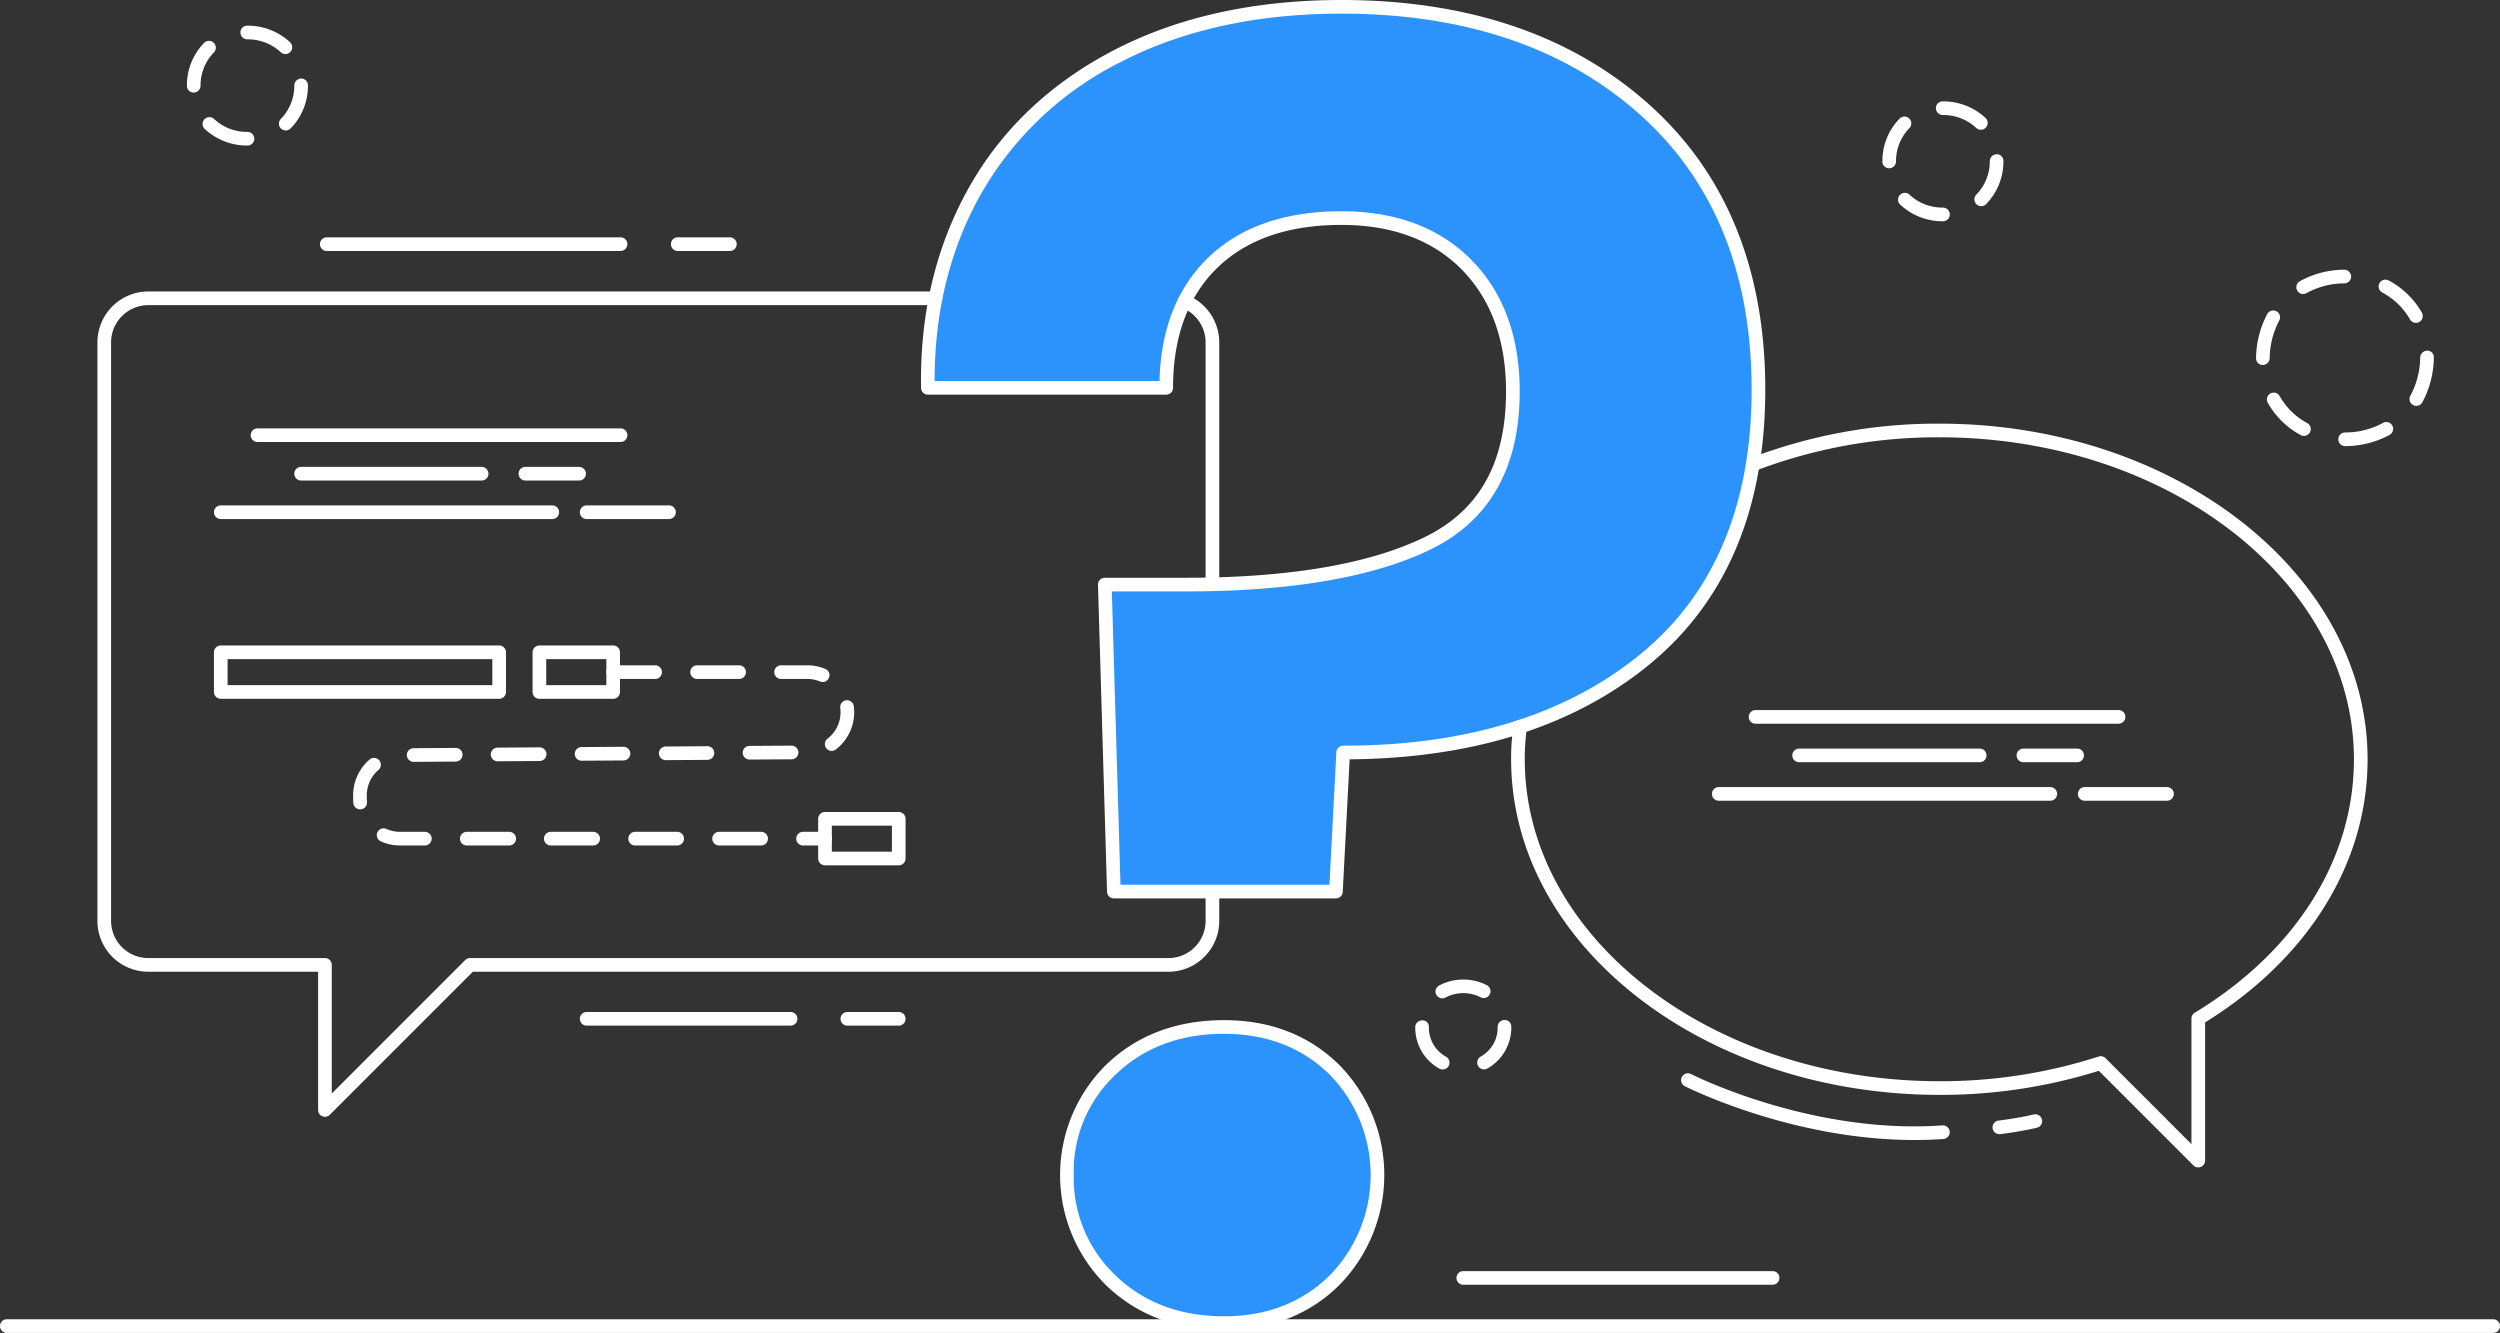 <?xml version="1.0" encoding="UTF-8"?> <svg xmlns="http://www.w3.org/2000/svg" viewBox="0 0 464.212 247.501"><rect x="0" y="0" width="464.212" height="247.501" fill="#333333" stroke="none"/><title>Asset 8</title><g id="Layer_2" data-name="Layer 2"><g id="Layer_1-2" data-name="Layer 1"><path d="M305.224,20.212q21.289,18.944,21.293,52.132,0,32.858-21.129,50.121-21.11,17.272-55.984,17.268l-1.343,25.817h-41.234l-1.682-56.998h15.088q29.172,0,44.927-7.709,15.75-7.71,15.755-28.166,0-14.742-8.545-23.468-8.555-8.712-23.304-8.714-15.422,0-23.971,8.38-8.555,8.384-8.545,23.135h-44.259q-.342-20.445,8.719-36.546,9.046-16.094,26.648-25.145,17.601-9.054,41.408-9.052,34.874,0,56.158,18.945m-98.9,217.585a27.515,27.515,0,0,1,0-39.224q8.211-7.875,20.955-7.877,12.393,0,20.444,7.877a27.912,27.912,0,0,1,0,39.224q-8.047,7.883-20.444,7.882-12.749,0-20.955-7.882" fill="#2c92fc"></path><path d="M225.129,109.737a1.268,1.268,0,0,1-1.268-1.268V63.571a6.941,6.941,0,0,0-4.37-6.429,1.267,1.267,0,0,1,.925-2.36,9.497,9.497,0,0,1,5.981,8.789v44.898a1.268,1.268,0,0,1-1.268,1.268" fill="#ffffff"></path><path d="M60.338,207.371A1.269,1.269,0,0,1,59.07,206.103V180.433h-31.53a9.441,9.441,0,0,1-9.449-9.41V63.571a9.46,9.46,0,0,1,9.449-9.448h146.186a1.268,1.268,0,0,1,0,2.536H27.54a6.919,6.919,0,0,0-6.913,6.912V171.023a6.901,6.901,0,0,0,6.913,6.875h32.798a1.268,1.268,0,0,1,1.268,1.267v23.88l24.775-24.776a1.275,1.275,0,0,1,.897-.371h129.671a6.902,6.902,0,0,0,6.913-6.875v-5.48a1.268,1.268,0,0,1,2.535,0v5.48a9.441,9.441,0,0,1-9.448,9.41H87.803L61.234,207a1.27,1.27,0,0,1-.896.371" fill="#ffffff"></path><path d="M227.28,246.947c-8.796,0-16.142-2.771-21.833-8.236a28.785,28.785,0,0,1,0-41.053c5.692-5.461,13.039-8.23,21.833-8.23,8.567,0,15.744,2.773,21.331,8.24a29.18,29.18,0,0,1-.002,41.036c-5.585,5.468-12.76,8.243-21.329,8.243m0-54.984c-8.118,0-14.873,2.532-20.079,7.524a24.628,24.628,0,0,0-7.824,18.699,24.912,24.912,0,0,0,7.823,18.696l.001.002c5.204,4.996,11.959,7.528,20.079,7.528,7.882,0,14.463-2.53,19.557-7.52a26.648,26.648,0,0,0,0-37.414c-5.096-4.987-11.675-7.515-19.557-7.515m20.781-25.145H206.827a1.266,1.266,0,0,1-1.266-1.229l-1.681-57a1.266,1.266,0,0,1,1.266-1.306h15.088c19.159,0,34.087-2.548,44.37-7.579,10.124-4.956,15.044-13.797,15.044-27.027,0-9.444-2.752-17.042-8.182-22.581-5.43-5.529-12.966-8.333-22.399-8.333-9.886,0-17.653,2.697-23.085,8.019-5.417,5.308-8.164,12.786-8.164,22.229a1.267,1.267,0,0,1-1.267,1.268h-44.259a1.267,1.267,0,0,1-1.265-1.247c-.233-13.784,2.756-26.297,8.879-37.188,6.125-10.898,15.268-19.528,27.174-25.651C218.934,3.093,233.06,0,249.067,0c23.453,0,42.63,6.483,56.998,19.265,14.412,12.825,21.721,30.684,21.721,53.079,0,22.199-7.267,39.391-21.596,51.101-13.991,11.449-32.688,17.351-55.583,17.551l-1.281,24.621a1.269,1.269,0,0,1-1.265,1.201M208.056,164.283H246.858l1.281-24.616a1.268,1.268,0,0,1,1.265-1.201c22.844,0,41.411-5.714,55.182-16.982,13.714-11.206,20.665-27.739,20.665-49.14,0-21.639-7.024-38.863-20.869-51.187C290.49,8.801,271.881,2.535,249.067,2.535c-15.599,0-29.336,2.998-40.828,8.912A61.469,61.469,0,0,0,182.113,36.085c-5.715,10.168-8.595,21.822-8.566,34.658h41.753c.242-9.554,3.236-17.212,8.908-22.771,5.923-5.802,14.288-8.744,24.859-8.744,10.138,0,18.282,3.06,24.207,9.094,5.912,6.03,8.91,14.223,8.91,24.355,0,14.096-5.541,23.954-16.466,29.304-10.634,5.2-25.935,7.838-45.484,7.838h-13.782Z" fill="#ffffff"></path><path d="M408.185,216.77a1.27,1.27,0,0,1-.896-.371l-17.567-17.566a98.112,98.112,0,0,1-29.594,4.467c-43.855,0-79.536-27.947-79.536-62.298a41.784,41.784,0,0,1,.434-6.276,1.28,1.28,0,0,1,1.441-1.064,1.266,1.266,0,0,1,1.064,1.441,39.344,39.344,0,0,0-.403,5.899c0,32.954,34.542,59.763,77,59.763a95.358,95.358,0,0,0,29.553-4.58,1.275,1.275,0,0,1,1.288.309l15.948,15.95V189.134a1.266,1.266,0,0,1,.611-1.083c18.786-11.398,29.561-28.547,29.561-47.049,0-32.976-34.525-59.801-76.961-59.801a94.711,94.711,0,0,0-34.207,6.229,1.267,1.267,0,0,1-.91-2.364A97.231,97.231,0,0,1,360.128,78.665c43.833,0,79.496,27.964,79.496,62.337,0,19.206-10.988,36.972-30.171,48.841v25.659a1.269,1.269,0,0,1-1.268,1.268" fill="#ffffff"></path><path d="M45.964,27.025H45.941a11.468,11.468,0,0,1-7.965-3.123,1.267,1.267,0,0,1,1.766-1.816,8.919,8.919,0,0,0,6.199,2.404,1.276,1.276,0,0,1,1.279,1.268,1.257,1.257,0,0,1-1.256,1.267m7.096-2.796a1.267,1.267,0,0,1-.889-2.17,8.78,8.78,0,0,0,2.476-6.193,1.307,1.307,0,0,1,1.241-1.281,1.255,1.255,0,0,1,1.287,1.14c.002.027.005.147.005.173a11.271,11.271,0,0,1-3.232,7.966,1.263,1.263,0,0,1-.888.365m-17.087-7.04h-.015a1.249,1.249,0,0,1-1.252-1.245v-.046a11.287,11.287,0,0,1,3.193-7.929,1.267,1.267,0,1,1,1.786,1.797,8.79,8.79,0,0,0-2.446,6.165,1.287,1.287,0,0,1-1.266,1.258m17.02-7.151a1.258,1.258,0,0,1-.879-.356,8.931,8.931,0,0,0-6.169-2.375,1.297,1.297,0,0,1-1.302-1.268,1.237,1.237,0,0,1,1.231-1.268h.071a11.468,11.468,0,0,1,7.927,3.088,1.267,1.267,0,0,1-.879,2.179" fill="#ffffff"></path><path d="M360.788,41.083H360.765a11.469,11.469,0,0,1-7.965-3.123,1.267,1.267,0,0,1,1.766-1.816,8.919,8.919,0,0,0,6.199,2.404,1.276,1.276,0,0,1,1.279,1.267,1.257,1.257,0,0,1-1.256,1.268m7.096-2.796a1.267,1.267,0,0,1-.889-2.17,8.78,8.78,0,0,0,2.476-6.193,1.307,1.307,0,0,1,1.243-1.283,1.236,1.236,0,0,1,1.283,1.144c.002.011.004.072.004.086a11.315,11.315,0,0,1-3.229,8.051,1.263,1.263,0,0,1-.888.365m-17.087-7.04h-.015a1.249,1.249,0,0,1-1.252-1.245V29.956a11.275,11.275,0,0,1,3.193-7.927,1.267,1.267,0,1,1,1.786,1.797,8.772,8.772,0,0,0-2.446,6.163,1.287,1.287,0,0,1-1.266,1.258m17.02-7.153a1.258,1.258,0,0,1-.879-.356,8.931,8.931,0,0,0-6.169-2.375,1.299,1.299,0,0,1-1.304-1.268,1.237,1.237,0,0,1,1.232-1.268h.072a11.468,11.468,0,0,1,7.927,3.088,1.267,1.267,0,0,1-.879,2.179" fill="#ffffff"></path><path d="M267.88,198.587a1.27,1.27,0,0,1-.6-.152,8.684,8.684,0,0,1-4.488-7.665,1.265,1.265,0,0,1,1.23-1.302,1.183,1.183,0,0,1,1.302,1.23,6.135,6.135,0,0,0,3.159,5.506,1.267,1.267,0,0,1-.603,2.383m7.689-.019a1.267,1.267,0,0,1-.609-2.379,6.153,6.153,0,0,0,3.133-5.525,1.293,1.293,0,0,1,1.281-1.272,1.237,1.237,0,0,1,1.251,1.23h-1.268l1.268.013a8.737,8.737,0,0,1-4.45,7.777,1.253,1.253,0,0,1-.606.156m-7.75-13.19a1.267,1.267,0,0,1-.613-2.377,9.649,9.649,0,0,1,8.891-.063,1.266,1.266,0,0,1-1.192,2.234,7.062,7.062,0,0,0-6.477.048,1.26,1.26,0,0,1-.609.158" fill="#ffffff"></path><path d="M435.458,82.837a1.267,1.267,0,0,1-.002-2.535,14.657,14.657,0,0,0,7.035-1.776,1.267,1.267,0,0,1,1.222,2.22,17.236,17.236,0,0,1-8.253,2.091Zm-7.657-1.897a1.266,1.266,0,0,1-.603-.154,15.429,15.429,0,0,1-6.106-6,1.266,1.266,0,0,1,2.208-1.241,12.901,12.901,0,0,0,5.108,5.014,1.267,1.267,0,0,1-.607,2.381m20.878-5.577a1.268,1.268,0,0,1-1.106-1.882,15.425,15.425,0,0,0,1.822-7.06,1.336,1.336,0,0,1,1.26-1.31h.003a1.195,1.195,0,0,1,1.262,1.141l.006.165a17.982,17.982,0,0,1-2.137,8.293,1.267,1.267,0,0,1-1.11.653m-28.501-7.596h-.019a1.233,1.233,0,0,1-1.246-1.228h1.267l-1.267-.017a18.021,18.021,0,0,1,2.093-8.236,1.267,1.267,0,0,1,2.223,1.215,15.433,15.433,0,0,0-1.785,6.998,1.301,1.301,0,0,1-1.266,1.268m28.427-7.817a1.268,1.268,0,0,1-1.104-.642,12.911,12.911,0,0,0-5.137-4.985,1.268,1.268,0,1,1,1.199-2.234,15.444,15.444,0,0,1,6.142,5.967,1.268,1.268,0,0,1-1.1,1.894m-20.939-5.36a1.267,1.267,0,0,1-.619-2.374,17.246,17.246,0,0,1,8.244-2.135,1.284,1.284,0,0,1,1.277,1.258,1.269,1.269,0,0,1-1.258,1.277,14.679,14.679,0,0,0-7.029,1.812,1.246,1.246,0,0,1-.615.162" fill="#ffffff"></path><path d="M146.797,190.444H108.94a1.267,1.267,0,1,1,0-2.535h37.857a1.267,1.267,0,1,1,0,2.535" fill="#ffffff"></path><path d="M166.881,190.444h-9.538a1.267,1.267,0,0,1,0-2.535h9.538a1.267,1.267,0,1,1,0,2.535" fill="#ffffff"></path><path d="M329.143,238.559H271.71a1.267,1.267,0,1,1,0-2.535h57.433a1.267,1.267,0,1,1,0,2.535" fill="#ffffff"></path><path d="M355.457,211.682c-22.867,0-42.405-9.884-42.614-9.993a1.266,1.266,0,1,1,1.157-2.253c.219.114,22.294,11.275,46.678,9.53a1.267,1.267,0,0,1,.179,2.528c-1.814.129-3.618.188-5.4.188" fill="#ffffff"></path><path d="M115.224,82.076h-67.405a1.267,1.267,0,1,1,0-2.535h67.405a1.267,1.267,0,1,1,0,2.535" fill="#ffffff"></path><path d="M89.434,89.229H55.912a1.267,1.267,0,0,1,0-2.535H89.434a1.267,1.267,0,1,1,0,2.535" fill="#ffffff"></path><path d="M102.546,96.379h-61.552a1.267,1.267,0,1,1,0-2.535h61.552a1.267,1.267,0,1,1,0,2.535" fill="#ffffff"></path><path d="M107.531,89.229H97.561a1.267,1.267,0,0,1,0-2.535h9.97a1.267,1.267,0,1,1,0,2.535" fill="#ffffff"></path><path d="M124.22,96.379h-15.28a1.267,1.267,0,1,1,0-2.535h15.28a1.267,1.267,0,1,1,0,2.535" fill="#ffffff"></path><path d="M393.385,134.381h-67.405a1.267,1.267,0,1,1,0-2.535h67.405a1.267,1.267,0,1,1,0,2.535" fill="#ffffff"></path><path d="M367.594,141.534H334.072a1.267,1.267,0,0,1,0-2.535h33.522a1.267,1.267,0,1,1,0,2.535" fill="#ffffff"></path><path d="M380.706,148.685H319.152a1.267,1.267,0,1,1,0-2.535h61.554a1.267,1.267,0,1,1,0,2.535" fill="#ffffff"></path><path d="M385.691,141.534h-9.97a1.267,1.267,0,0,1,0-2.535h9.97a1.267,1.267,0,1,1,0,2.535" fill="#ffffff"></path><path d="M402.38,148.685h-15.28a1.267,1.267,0,1,1,0-2.535h15.28a1.267,1.267,0,1,1,0,2.535" fill="#ffffff"></path><path d="M92.685,129.759h-51.691a1.268,1.268,0,0,1-1.268-1.268v-7.37a1.267,1.267,0,0,1,1.268-1.267h51.691a1.267,1.267,0,0,1,1.267,1.267v7.37a1.268,1.268,0,0,1-1.267,1.268m-50.424-2.536h49.156v-4.834h-49.156Z" fill="#ffffff"></path><path d="M113.852,129.759h-13.691a1.268,1.268,0,0,1-1.268-1.268v-7.37a1.267,1.267,0,0,1,1.268-1.267h13.691a1.267,1.267,0,0,1,1.267,1.267v7.37a1.268,1.268,0,0,1-1.267,1.268m-12.423-2.536h11.156v-4.834h-11.156Z" fill="#ffffff"></path><path d="M166.881,160.678h-13.691a1.268,1.268,0,0,1-1.267-1.268v-7.368a1.268,1.268,0,0,1,1.267-1.268h13.691a1.268,1.268,0,0,1,1.267,1.268v7.368a1.268,1.268,0,0,1-1.267,1.268m-12.423-2.536h11.155v-4.833h-11.155Z" fill="#ffffff"></path><path d="M153.19,156.993h-4.104a1.268,1.268,0,0,1,0-2.535h4.104a1.268,1.268,0,1,1,0,2.535m-11.9,0h-7.796a1.268,1.268,0,0,1,0-2.535h7.796a1.268,1.268,0,1,1,0,2.535m-15.592,0h-7.796a1.268,1.268,0,0,1,0-2.535h7.796a1.268,1.268,0,1,1,0,2.535m-15.592,0h-7.796a1.268,1.268,0,1,1,0-2.535h7.796a1.268,1.268,0,1,1,0,2.535m-15.592,0h-7.796a1.268,1.268,0,1,1,0-2.535h7.796a1.268,1.268,0,1,1,0,2.535m-15.592,0h-4.635a8.652,8.652,0,0,1-3.59-.773,1.266,1.266,0,0,1,1.043-2.307,6.145,6.145,0,0,0,2.547.545h4.635a1.268,1.268,0,0,1,0,2.535m-12.046-6.704a1.268,1.268,0,0,1-1.259-1.14c-.028-.285-.045-.576-.045-.871v-.613a8.723,8.723,0,0,1,3.055-6.626,1.267,1.267,0,0,1,1.648,1.926,6.184,6.184,0,0,0-2.168,4.702v.611c0,.207.01.414.03.616a1.266,1.266,0,0,1-1.132,1.388,1.154,1.154,0,0,1-.129.007m9.939-8.824a1.267,1.267,0,0,1-.01-2.535l7.796-.053h.01a1.267,1.267,0,0,1,.009,2.535l-7.796.053Zm15.592-.106a1.268,1.268,0,0,1-.01-2.536l7.797-.053h.009a1.268,1.268,0,0,1,.01,2.536l-7.797.053Zm15.592-.105a1.267,1.267,0,0,1-.009-2.535l7.796-.053h.009a1.268,1.268,0,0,1,.01,2.535l-7.796.053Zm15.592-.107a1.268,1.268,0,0,1-.009-2.535l7.796-.053h.009a1.268,1.268,0,0,1,.01,2.535l-7.796.053Zm15.591-.106a1.267,1.267,0,0,1-.008-2.535l7.796-.052h.008a1.268,1.268,0,0,1,.007,2.536l-7.796.051Zm15.251-1.61a1.268,1.268,0,0,1-.773-2.271,6.192,6.192,0,0,0,2.364-5.708,1.267,1.267,0,1,1,2.513-.331,8.717,8.717,0,0,1-3.331,8.045,1.254,1.254,0,0,1-.773.265m-1.677-12.789a1.263,1.263,0,0,1-.489-.099,6.127,6.127,0,0,0-2.372-.47h-4.859a1.267,1.267,0,0,1,0-2.535h4.859a8.626,8.626,0,0,1,3.35.668,1.267,1.267,0,0,1-.489,2.436m-15.516-.569h-7.796a1.267,1.267,0,1,1,0-2.535h7.796a1.267,1.267,0,1,1,0,2.535m-15.592,0h-7.796a1.267,1.267,0,1,1,0-2.535h7.796a1.267,1.267,0,1,1,0,2.535" fill="#ffffff"></path><path d="M371.26,210.601a1.267,1.267,0,0,1-.148-2.526c.034-.004,3.578-.434,6.505-1.13a1.266,1.266,0,1,1,.586,2.463c-3.07.732-6.64,1.164-6.791,1.183a1.325,1.325,0,0,1-.152.01" fill="#ffffff"></path><path d="M115.224,46.603H60.68a1.267,1.267,0,1,1,0-2.535h54.544a1.267,1.267,0,1,1,0,2.535" fill="#ffffff"></path><path d="M135.526,46.603h-9.68a1.267,1.267,0,1,1,0-2.535h9.68a1.267,1.267,0,1,1,0,2.535" fill="#ffffff"></path><path d="M462.944,247.501H1.267a1.267,1.267,0,0,1,0-2.535h461.677a1.267,1.267,0,1,1,0,2.535" fill="#ffffff"></path></g></g></svg> 